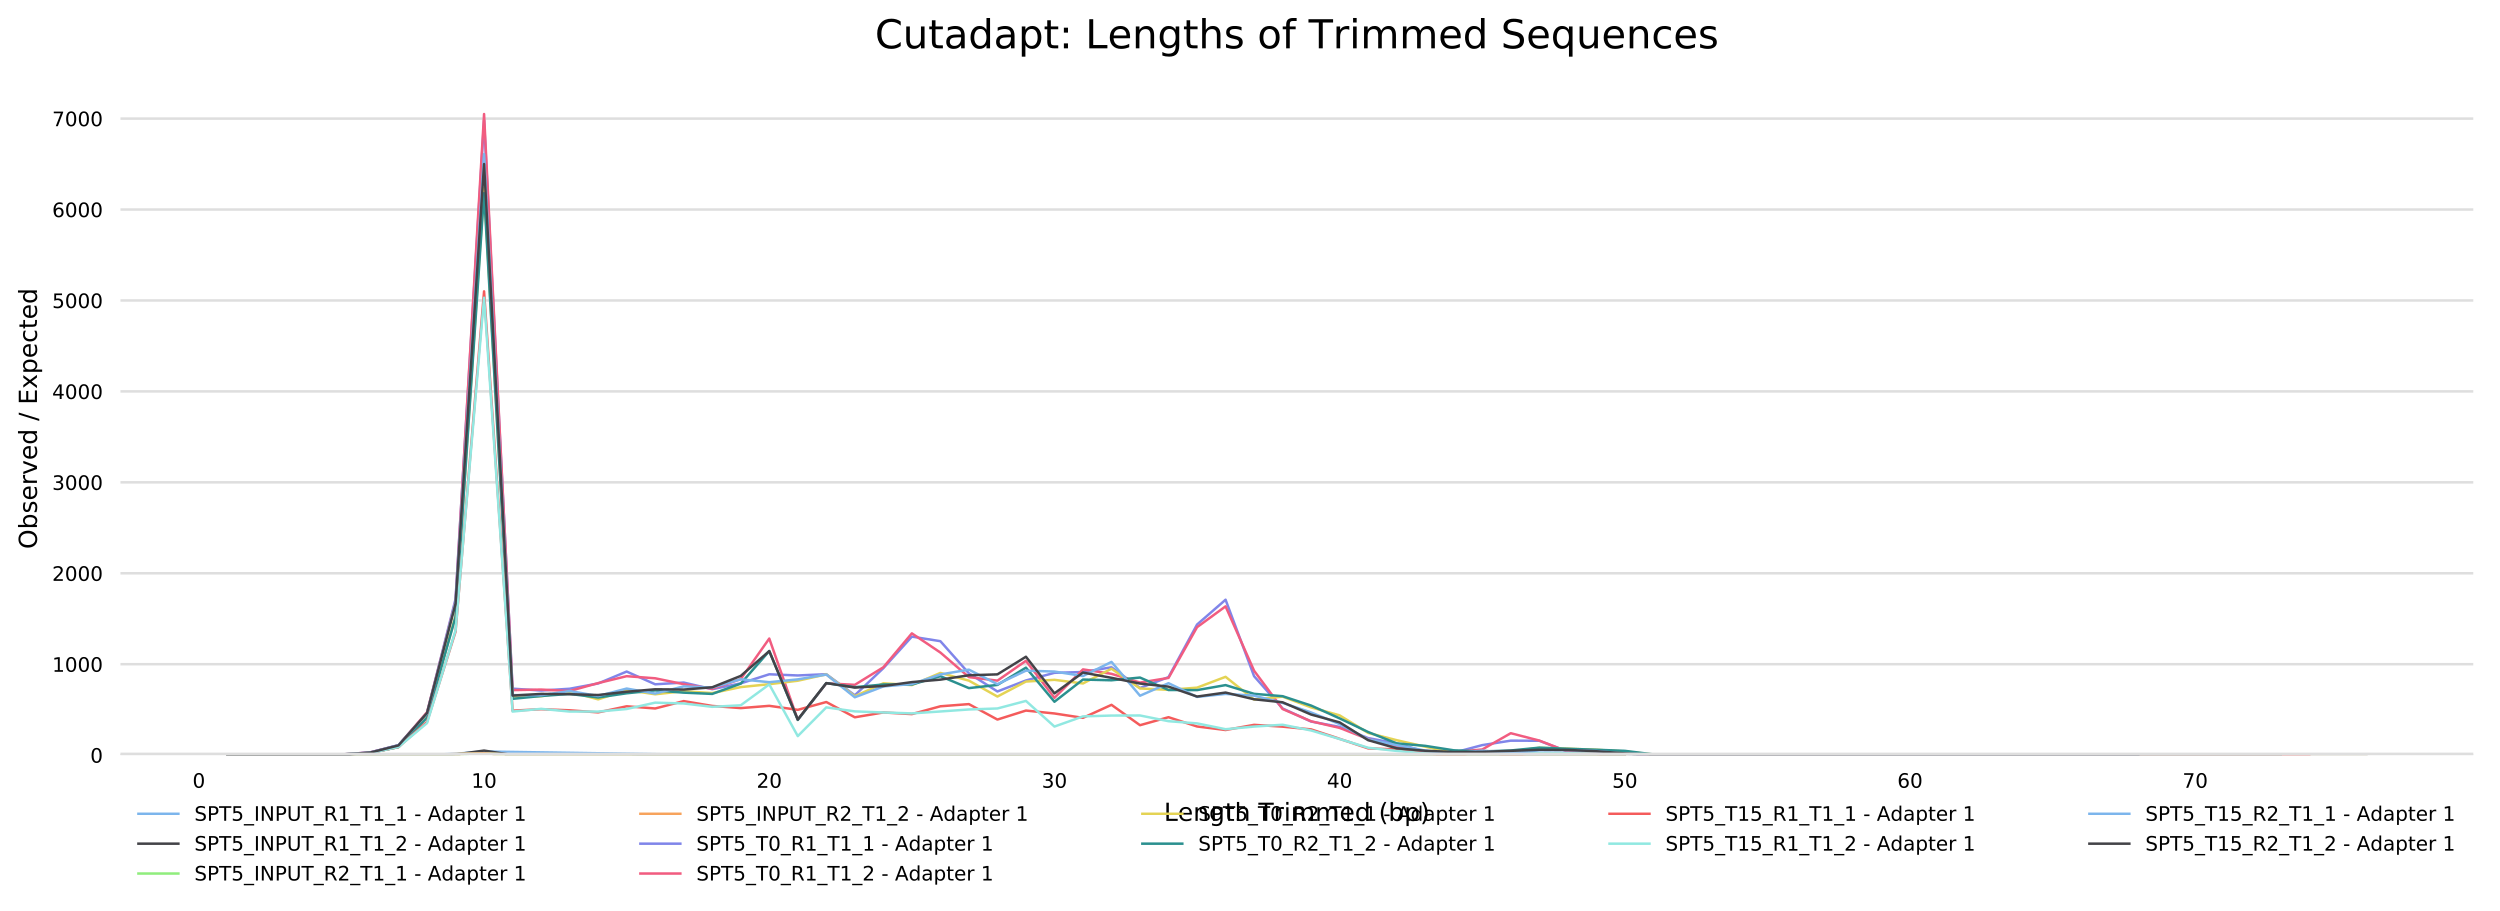 <?xml version="1.0" encoding="utf-8" standalone="no"?>
<!DOCTYPE svg PUBLIC "-//W3C//DTD SVG 1.1//EN"
  "http://www.w3.org/Graphics/SVG/1.1/DTD/svg11.dtd">
<!-- Created with matplotlib (http://matplotlib.org/) -->
<svg height="364.923pt" version="1.1" viewBox="0 0 1001.218 364.923" width="1001.218pt" xmlns="http://www.w3.org/2000/svg" xmlns:xlink="http://www.w3.org/1999/xlink">
 <defs>
  <style type="text/css">
*{stroke-linecap:butt;stroke-linejoin:round;}
  </style>
 </defs>
 <g id="figure_1">
  <g id="patch_1">
   <path d="M 0 364.923 
L 1001.218 364.923 
L 1001.218 0 
L 0 0 
z
" style="fill:#ffffff;"/>
  </g>
  <g id="axes_1">
   <g id="patch_2">
    <path d="M 48.238 302.416 
L 990.518 302.416 
L 990.518 32.836 
L 48.238 32.836 
z
" style="fill:#ffffff;"/>
   </g>
   <g id="matplotlib.axis_1">
    <g id="xtick_1">
     <g id="text_1">
      <!-- 0 -->
      <defs>
       <path d="M 31.781 66.406 
Q 24.172 66.406 20.328 58.906 
Q 16.5 51.422 16.5 36.375 
Q 16.5 21.391 20.328 13.891 
Q 24.172 6.391 31.781 6.391 
Q 39.453 6.391 43.281 13.891 
Q 47.125 21.391 47.125 36.375 
Q 47.125 51.422 43.281 58.906 
Q 39.453 66.406 31.781 66.406 
z
M 31.781 74.219 
Q 44.047 74.219 50.516 64.516 
Q 56.984 54.828 56.984 36.375 
Q 56.984 17.969 50.516 8.266 
Q 44.047 -1.422 31.781 -1.422 
Q 19.531 -1.422 13.062 8.266 
Q 6.594 17.969 6.594 36.375 
Q 6.594 54.828 13.062 64.516 
Q 19.531 74.219 31.781 74.219 
z
" id="DejaVuSans-30"/>
      </defs>
      <g transform="translate(77.102 315.494)scale(0.08 -0.08)">
       <use xlink:href="#DejaVuSans-30"/>
      </g>
     </g>
    </g>
    <g id="xtick_2">
     <g id="text_2">
      <!-- 10 -->
      <defs>
       <path d="M 12.406 8.297 
L 28.516 8.297 
L 28.516 63.922 
L 10.984 60.406 
L 10.984 69.391 
L 28.422 72.906 
L 38.281 72.906 
L 38.281 8.297 
L 54.391 8.297 
L 54.391 0 
L 12.406 0 
z
" id="DejaVuSans-31"/>
      </defs>
      <g transform="translate(188.773 315.494)scale(0.08 -0.08)">
       <use xlink:href="#DejaVuSans-31"/>
       <use x="63.623" xlink:href="#DejaVuSans-30"/>
      </g>
     </g>
    </g>
    <g id="xtick_3">
     <g id="text_3">
      <!-- 20 -->
      <defs>
       <path d="M 19.188 8.297 
L 53.609 8.297 
L 53.609 0 
L 7.328 0 
L 7.328 8.297 
Q 12.938 14.109 22.625 23.891 
Q 32.328 33.688 34.812 36.531 
Q 39.547 41.844 41.422 45.531 
Q 43.312 49.219 43.312 52.781 
Q 43.312 58.594 39.234 62.25 
Q 35.156 65.922 28.609 65.922 
Q 23.969 65.922 18.812 64.312 
Q 13.672 62.703 7.812 59.422 
L 7.812 69.391 
Q 13.766 71.781 18.938 73 
Q 24.125 74.219 28.422 74.219 
Q 39.75 74.219 46.484 68.547 
Q 53.219 62.891 53.219 53.422 
Q 53.219 48.922 51.531 44.891 
Q 49.859 40.875 45.406 35.406 
Q 44.188 33.984 37.641 27.219 
Q 31.109 20.453 19.188 8.297 
z
" id="DejaVuSans-32"/>
      </defs>
      <g transform="translate(302.989 315.494)scale(0.08 -0.08)">
       <use xlink:href="#DejaVuSans-32"/>
       <use x="63.623" xlink:href="#DejaVuSans-30"/>
      </g>
     </g>
    </g>
    <g id="xtick_4">
     <g id="text_4">
      <!-- 30 -->
      <defs>
       <path d="M 40.578 39.312 
Q 47.656 37.797 51.625 33 
Q 55.609 28.219 55.609 21.188 
Q 55.609 10.406 48.188 4.484 
Q 40.766 -1.422 27.094 -1.422 
Q 22.516 -1.422 17.656 -0.516 
Q 12.797 0.391 7.625 2.203 
L 7.625 11.719 
Q 11.719 9.328 16.594 8.109 
Q 21.484 6.891 26.812 6.891 
Q 36.078 6.891 40.938 10.547 
Q 45.797 14.203 45.797 21.188 
Q 45.797 27.641 41.281 31.266 
Q 36.766 34.906 28.719 34.906 
L 20.219 34.906 
L 20.219 43.016 
L 29.109 43.016 
Q 36.375 43.016 40.234 45.922 
Q 44.094 48.828 44.094 54.297 
Q 44.094 59.906 40.109 62.906 
Q 36.141 65.922 28.719 65.922 
Q 24.656 65.922 20.016 65.031 
Q 15.375 64.156 9.812 62.312 
L 9.812 71.094 
Q 15.438 72.656 20.344 73.438 
Q 25.25 74.219 29.594 74.219 
Q 40.828 74.219 47.359 69.109 
Q 53.906 64.016 53.906 55.328 
Q 53.906 49.266 50.438 45.094 
Q 46.969 40.922 40.578 39.312 
z
" id="DejaVuSans-33"/>
      </defs>
      <g transform="translate(417.205 315.494)scale(0.08 -0.08)">
       <use xlink:href="#DejaVuSans-33"/>
       <use x="63.623" xlink:href="#DejaVuSans-30"/>
      </g>
     </g>
    </g>
    <g id="xtick_5">
     <g id="text_5">
      <!-- 40 -->
      <defs>
       <path d="M 37.797 64.312 
L 12.891 25.391 
L 37.797 25.391 
z
M 35.203 72.906 
L 47.609 72.906 
L 47.609 25.391 
L 58.016 25.391 
L 58.016 17.188 
L 47.609 17.188 
L 47.609 0 
L 37.797 0 
L 37.797 17.188 
L 4.891 17.188 
L 4.891 26.703 
z
" id="DejaVuSans-34"/>
      </defs>
      <g transform="translate(531.42 315.494)scale(0.08 -0.08)">
       <use xlink:href="#DejaVuSans-34"/>
       <use x="63.623" xlink:href="#DejaVuSans-30"/>
      </g>
     </g>
    </g>
    <g id="xtick_6">
     <g id="text_6">
      <!-- 50 -->
      <defs>
       <path d="M 10.797 72.906 
L 49.516 72.906 
L 49.516 64.594 
L 19.828 64.594 
L 19.828 46.734 
Q 21.969 47.469 24.109 47.828 
Q 26.266 48.188 28.422 48.188 
Q 40.625 48.188 47.75 41.5 
Q 54.891 34.812 54.891 23.391 
Q 54.891 11.625 47.562 5.094 
Q 40.234 -1.422 26.906 -1.422 
Q 22.312 -1.422 17.547 -0.641 
Q 12.797 0.141 7.719 1.703 
L 7.719 11.625 
Q 12.109 9.234 16.797 8.062 
Q 21.484 6.891 26.703 6.891 
Q 35.156 6.891 40.078 11.328 
Q 45.016 15.766 45.016 23.391 
Q 45.016 31 40.078 35.438 
Q 35.156 39.891 26.703 39.891 
Q 22.75 39.891 18.812 39.016 
Q 14.891 38.141 10.797 36.281 
z
" id="DejaVuSans-35"/>
      </defs>
      <g transform="translate(645.636 315.494)scale(0.08 -0.08)">
       <use xlink:href="#DejaVuSans-35"/>
       <use x="63.623" xlink:href="#DejaVuSans-30"/>
      </g>
     </g>
    </g>
    <g id="xtick_7">
     <g id="text_7">
      <!-- 60 -->
      <defs>
       <path d="M 33.016 40.375 
Q 26.375 40.375 22.484 35.828 
Q 18.609 31.297 18.609 23.391 
Q 18.609 15.531 22.484 10.953 
Q 26.375 6.391 33.016 6.391 
Q 39.656 6.391 43.531 10.953 
Q 47.406 15.531 47.406 23.391 
Q 47.406 31.297 43.531 35.828 
Q 39.656 40.375 33.016 40.375 
z
M 52.594 71.297 
L 52.594 62.312 
Q 48.875 64.062 45.094 64.984 
Q 41.312 65.922 37.594 65.922 
Q 27.828 65.922 22.672 59.328 
Q 17.531 52.734 16.797 39.406 
Q 19.672 43.656 24.016 45.922 
Q 28.375 48.188 33.594 48.188 
Q 44.578 48.188 50.953 41.516 
Q 57.328 34.859 57.328 23.391 
Q 57.328 12.156 50.688 5.359 
Q 44.047 -1.422 33.016 -1.422 
Q 20.359 -1.422 13.672 8.266 
Q 6.984 17.969 6.984 36.375 
Q 6.984 53.656 15.188 63.938 
Q 23.391 74.219 37.203 74.219 
Q 40.922 74.219 44.703 73.484 
Q 48.484 72.75 52.594 71.297 
z
" id="DejaVuSans-36"/>
      </defs>
      <g transform="translate(759.852 315.494)scale(0.08 -0.08)">
       <use xlink:href="#DejaVuSans-36"/>
       <use x="63.623" xlink:href="#DejaVuSans-30"/>
      </g>
     </g>
    </g>
    <g id="xtick_8">
     <g id="text_8">
      <!-- 70 -->
      <defs>
       <path d="M 8.203 72.906 
L 55.078 72.906 
L 55.078 68.703 
L 28.609 0 
L 18.312 0 
L 43.219 64.594 
L 8.203 64.594 
z
" id="DejaVuSans-37"/>
      </defs>
      <g transform="translate(874.068 315.494)scale(0.08 -0.08)">
       <use xlink:href="#DejaVuSans-37"/>
       <use x="63.623" xlink:href="#DejaVuSans-30"/>
      </g>
     </g>
    </g>
    <g id="text_9">
     <!-- Length Trimmed (bp) -->
     <defs>
      <path d="M 9.812 72.906 
L 19.672 72.906 
L 19.672 8.297 
L 55.172 8.297 
L 55.172 0 
L 9.812 0 
z
" id="DejaVuSans-4c"/>
      <path d="M 56.203 29.594 
L 56.203 25.203 
L 14.891 25.203 
Q 15.484 15.922 20.484 11.062 
Q 25.484 6.203 34.422 6.203 
Q 39.594 6.203 44.453 7.469 
Q 49.312 8.734 54.109 11.281 
L 54.109 2.781 
Q 49.266 0.734 44.188 -0.344 
Q 39.109 -1.422 33.891 -1.422 
Q 20.797 -1.422 13.156 6.188 
Q 5.516 13.812 5.516 26.812 
Q 5.516 40.234 12.766 48.109 
Q 20.016 56 32.328 56 
Q 43.359 56 49.781 48.891 
Q 56.203 41.797 56.203 29.594 
z
M 47.219 32.234 
Q 47.125 39.594 43.094 43.984 
Q 39.062 48.391 32.422 48.391 
Q 24.906 48.391 20.391 44.141 
Q 15.875 39.891 15.188 32.172 
z
" id="DejaVuSans-65"/>
      <path d="M 54.891 33.016 
L 54.891 0 
L 45.906 0 
L 45.906 32.719 
Q 45.906 40.484 42.875 44.328 
Q 39.844 48.188 33.797 48.188 
Q 26.516 48.188 22.312 43.547 
Q 18.109 38.922 18.109 30.906 
L 18.109 0 
L 9.078 0 
L 9.078 54.688 
L 18.109 54.688 
L 18.109 46.188 
Q 21.344 51.125 25.703 53.562 
Q 30.078 56 35.797 56 
Q 45.219 56 50.047 50.172 
Q 54.891 44.344 54.891 33.016 
z
" id="DejaVuSans-6e"/>
      <path d="M 45.406 27.984 
Q 45.406 37.75 41.375 43.109 
Q 37.359 48.484 30.078 48.484 
Q 22.859 48.484 18.828 43.109 
Q 14.797 37.75 14.797 27.984 
Q 14.797 18.266 18.828 12.891 
Q 22.859 7.516 30.078 7.516 
Q 37.359 7.516 41.375 12.891 
Q 45.406 18.266 45.406 27.984 
z
M 54.391 6.781 
Q 54.391 -7.172 48.188 -13.984 
Q 42 -20.797 29.203 -20.797 
Q 24.469 -20.797 20.266 -20.094 
Q 16.062 -19.391 12.109 -17.922 
L 12.109 -9.188 
Q 16.062 -11.328 19.922 -12.344 
Q 23.781 -13.375 27.781 -13.375 
Q 36.625 -13.375 41.016 -8.766 
Q 45.406 -4.156 45.406 5.172 
L 45.406 9.625 
Q 42.625 4.781 38.281 2.391 
Q 33.938 0 27.875 0 
Q 17.828 0 11.672 7.656 
Q 5.516 15.328 5.516 27.984 
Q 5.516 40.672 11.672 48.328 
Q 17.828 56 27.875 56 
Q 33.938 56 38.281 53.609 
Q 42.625 51.219 45.406 46.391 
L 45.406 54.688 
L 54.391 54.688 
z
" id="DejaVuSans-67"/>
      <path d="M 18.312 70.219 
L 18.312 54.688 
L 36.812 54.688 
L 36.812 47.703 
L 18.312 47.703 
L 18.312 18.016 
Q 18.312 11.328 20.141 9.422 
Q 21.969 7.516 27.594 7.516 
L 36.812 7.516 
L 36.812 0 
L 27.594 0 
Q 17.188 0 13.234 3.875 
Q 9.281 7.766 9.281 18.016 
L 9.281 47.703 
L 2.688 47.703 
L 2.688 54.688 
L 9.281 54.688 
L 9.281 70.219 
z
" id="DejaVuSans-74"/>
      <path d="M 54.891 33.016 
L 54.891 0 
L 45.906 0 
L 45.906 32.719 
Q 45.906 40.484 42.875 44.328 
Q 39.844 48.188 33.797 48.188 
Q 26.516 48.188 22.312 43.547 
Q 18.109 38.922 18.109 30.906 
L 18.109 0 
L 9.078 0 
L 9.078 75.984 
L 18.109 75.984 
L 18.109 46.188 
Q 21.344 51.125 25.703 53.562 
Q 30.078 56 35.797 56 
Q 45.219 56 50.047 50.172 
Q 54.891 44.344 54.891 33.016 
z
" id="DejaVuSans-68"/>
      <path id="DejaVuSans-20"/>
      <path d="M -0.297 72.906 
L 61.375 72.906 
L 61.375 64.594 
L 35.5 64.594 
L 35.5 0 
L 25.594 0 
L 25.594 64.594 
L -0.297 64.594 
z
" id="DejaVuSans-54"/>
      <path d="M 41.109 46.297 
Q 39.594 47.172 37.812 47.578 
Q 36.031 48 33.891 48 
Q 26.266 48 22.188 43.047 
Q 18.109 38.094 18.109 28.812 
L 18.109 0 
L 9.078 0 
L 9.078 54.688 
L 18.109 54.688 
L 18.109 46.188 
Q 20.953 51.172 25.484 53.578 
Q 30.031 56 36.531 56 
Q 37.453 56 38.578 55.875 
Q 39.703 55.766 41.062 55.516 
z
" id="DejaVuSans-72"/>
      <path d="M 9.422 54.688 
L 18.406 54.688 
L 18.406 0 
L 9.422 0 
z
M 9.422 75.984 
L 18.406 75.984 
L 18.406 64.594 
L 9.422 64.594 
z
" id="DejaVuSans-69"/>
      <path d="M 52 44.188 
Q 55.375 50.25 60.062 53.125 
Q 64.75 56 71.094 56 
Q 79.641 56 84.281 50.016 
Q 88.922 44.047 88.922 33.016 
L 88.922 0 
L 79.891 0 
L 79.891 32.719 
Q 79.891 40.578 77.094 44.375 
Q 74.312 48.188 68.609 48.188 
Q 61.625 48.188 57.562 43.547 
Q 53.516 38.922 53.516 30.906 
L 53.516 0 
L 44.484 0 
L 44.484 32.719 
Q 44.484 40.625 41.703 44.406 
Q 38.922 48.188 33.109 48.188 
Q 26.219 48.188 22.156 43.531 
Q 18.109 38.875 18.109 30.906 
L 18.109 0 
L 9.078 0 
L 9.078 54.688 
L 18.109 54.688 
L 18.109 46.188 
Q 21.188 51.219 25.484 53.609 
Q 29.781 56 35.688 56 
Q 41.656 56 45.828 52.969 
Q 50 49.953 52 44.188 
z
" id="DejaVuSans-6d"/>
      <path d="M 45.406 46.391 
L 45.406 75.984 
L 54.391 75.984 
L 54.391 0 
L 45.406 0 
L 45.406 8.203 
Q 42.578 3.328 38.25 0.953 
Q 33.938 -1.422 27.875 -1.422 
Q 17.969 -1.422 11.734 6.484 
Q 5.516 14.406 5.516 27.297 
Q 5.516 40.188 11.734 48.094 
Q 17.969 56 27.875 56 
Q 33.938 56 38.25 53.625 
Q 42.578 51.266 45.406 46.391 
z
M 14.797 27.297 
Q 14.797 17.391 18.875 11.75 
Q 22.953 6.109 30.078 6.109 
Q 37.203 6.109 41.297 11.75 
Q 45.406 17.391 45.406 27.297 
Q 45.406 37.203 41.297 42.844 
Q 37.203 48.484 30.078 48.484 
Q 22.953 48.484 18.875 42.844 
Q 14.797 37.203 14.797 27.297 
z
" id="DejaVuSans-64"/>
      <path d="M 31 75.875 
Q 24.469 64.656 21.281 53.656 
Q 18.109 42.672 18.109 31.391 
Q 18.109 20.125 21.312 9.062 
Q 24.516 -2 31 -13.188 
L 23.188 -13.188 
Q 15.875 -1.703 12.234 9.375 
Q 8.594 20.453 8.594 31.391 
Q 8.594 42.281 12.203 53.312 
Q 15.828 64.359 23.188 75.875 
z
" id="DejaVuSans-28"/>
      <path d="M 48.688 27.297 
Q 48.688 37.203 44.609 42.844 
Q 40.531 48.484 33.406 48.484 
Q 26.266 48.484 22.188 42.844 
Q 18.109 37.203 18.109 27.297 
Q 18.109 17.391 22.188 11.75 
Q 26.266 6.109 33.406 6.109 
Q 40.531 6.109 44.609 11.75 
Q 48.688 17.391 48.688 27.297 
z
M 18.109 46.391 
Q 20.953 51.266 25.266 53.625 
Q 29.594 56 35.594 56 
Q 45.562 56 51.781 48.094 
Q 58.016 40.188 58.016 27.297 
Q 58.016 14.406 51.781 6.484 
Q 45.562 -1.422 35.594 -1.422 
Q 29.594 -1.422 25.266 0.953 
Q 20.953 3.328 18.109 8.203 
L 18.109 0 
L 9.078 0 
L 9.078 75.984 
L 18.109 75.984 
z
" id="DejaVuSans-62"/>
      <path d="M 18.109 8.203 
L 18.109 -20.797 
L 9.078 -20.797 
L 9.078 54.688 
L 18.109 54.688 
L 18.109 46.391 
Q 20.953 51.266 25.266 53.625 
Q 29.594 56 35.594 56 
Q 45.562 56 51.781 48.094 
Q 58.016 40.188 58.016 27.297 
Q 58.016 14.406 51.781 6.484 
Q 45.562 -1.422 35.594 -1.422 
Q 29.594 -1.422 25.266 0.953 
Q 20.953 3.328 18.109 8.203 
z
M 48.688 27.297 
Q 48.688 37.203 44.609 42.844 
Q 40.531 48.484 33.406 48.484 
Q 26.266 48.484 22.188 42.844 
Q 18.109 37.203 18.109 27.297 
Q 18.109 17.391 22.188 11.75 
Q 26.266 6.109 33.406 6.109 
Q 40.531 6.109 44.609 11.75 
Q 48.688 17.391 48.688 27.297 
z
" id="DejaVuSans-70"/>
      <path d="M 8.016 75.875 
L 15.828 75.875 
Q 23.141 64.359 26.781 53.312 
Q 30.422 42.281 30.422 31.391 
Q 30.422 20.453 26.781 9.375 
Q 23.141 -1.703 15.828 -13.188 
L 8.016 -13.188 
Q 14.5 -2 17.703 9.062 
Q 20.906 20.125 20.906 31.391 
Q 20.906 42.672 17.703 53.656 
Q 14.5 64.656 8.016 75.875 
z
" id="DejaVuSans-29"/>
     </defs>
     <g transform="translate(466.137 328.757)scale(0.1 -0.1)">
      <use xlink:href="#DejaVuSans-4c"/>
      <use x="55.697" xlink:href="#DejaVuSans-65"/>
      <use x="117.221" xlink:href="#DejaVuSans-6e"/>
      <use x="180.6" xlink:href="#DejaVuSans-67"/>
      <use x="244.076" xlink:href="#DejaVuSans-74"/>
      <use x="283.285" xlink:href="#DejaVuSans-68"/>
      <use x="346.664" xlink:href="#DejaVuSans-20"/>
      <use x="378.451" xlink:href="#DejaVuSans-54"/>
      <use x="439.316" xlink:href="#DejaVuSans-72"/>
      <use x="480.43" xlink:href="#DejaVuSans-69"/>
      <use x="508.213" xlink:href="#DejaVuSans-6d"/>
      <use x="605.625" xlink:href="#DejaVuSans-6d"/>
      <use x="703.037" xlink:href="#DejaVuSans-65"/>
      <use x="764.561" xlink:href="#DejaVuSans-64"/>
      <use x="828.037" xlink:href="#DejaVuSans-20"/>
      <use x="859.824" xlink:href="#DejaVuSans-28"/>
      <use x="898.838" xlink:href="#DejaVuSans-62"/>
      <use x="962.314" xlink:href="#DejaVuSans-70"/>
      <use x="1025.791" xlink:href="#DejaVuSans-29"/>
     </g>
    </g>
   </g>
   <g id="matplotlib.axis_2">
    <g id="ytick_1">
     <g id="line2d_1">
      <path clip-path="url(#p329362766a)" d="M 48.238 302.416 
L 990.518 302.416 
" style="fill:none;stroke:#dedede;stroke-linecap:square;"/>
     </g>
     <g id="text_10">
      <!-- 0 -->
      <g transform="translate(36.148 305.455)scale(0.08 -0.08)">
       <use xlink:href="#DejaVuSans-30"/>
      </g>
     </g>
    </g>
    <g id="ytick_2">
     <g id="line2d_2">
      <path clip-path="url(#p329362766a)" d="M 48.238 265.998 
L 990.518 265.998 
" style="fill:none;stroke:#dedede;stroke-linecap:square;"/>
     </g>
     <g id="text_11">
      <!-- 1000 -->
      <g transform="translate(20.878 269.038)scale(0.08 -0.08)">
       <use xlink:href="#DejaVuSans-31"/>
       <use x="63.623" xlink:href="#DejaVuSans-30"/>
       <use x="127.246" xlink:href="#DejaVuSans-30"/>
       <use x="190.869" xlink:href="#DejaVuSans-30"/>
      </g>
     </g>
    </g>
    <g id="ytick_3">
     <g id="line2d_3">
      <path clip-path="url(#p329362766a)" d="M 48.238 229.581 
L 990.518 229.581 
" style="fill:none;stroke:#dedede;stroke-linecap:square;"/>
     </g>
     <g id="text_12">
      <!-- 2000 -->
      <g transform="translate(20.878 232.62)scale(0.08 -0.08)">
       <use xlink:href="#DejaVuSans-32"/>
       <use x="63.623" xlink:href="#DejaVuSans-30"/>
       <use x="127.246" xlink:href="#DejaVuSans-30"/>
       <use x="190.869" xlink:href="#DejaVuSans-30"/>
      </g>
     </g>
    </g>
    <g id="ytick_4">
     <g id="line2d_4">
      <path clip-path="url(#p329362766a)" d="M 48.238 193.163 
L 990.518 193.163 
" style="fill:none;stroke:#dedede;stroke-linecap:square;"/>
     </g>
     <g id="text_13">
      <!-- 3000 -->
      <g transform="translate(20.878 196.203)scale(0.08 -0.08)">
       <use xlink:href="#DejaVuSans-33"/>
       <use x="63.623" xlink:href="#DejaVuSans-30"/>
       <use x="127.246" xlink:href="#DejaVuSans-30"/>
       <use x="190.869" xlink:href="#DejaVuSans-30"/>
      </g>
     </g>
    </g>
    <g id="ytick_5">
     <g id="line2d_5">
      <path clip-path="url(#p329362766a)" d="M 48.238 156.746 
L 990.518 156.746 
" style="fill:none;stroke:#dedede;stroke-linecap:square;"/>
     </g>
     <g id="text_14">
      <!-- 4000 -->
      <g transform="translate(20.878 159.785)scale(0.08 -0.08)">
       <use xlink:href="#DejaVuSans-34"/>
       <use x="63.623" xlink:href="#DejaVuSans-30"/>
       <use x="127.246" xlink:href="#DejaVuSans-30"/>
       <use x="190.869" xlink:href="#DejaVuSans-30"/>
      </g>
     </g>
    </g>
    <g id="ytick_6">
     <g id="line2d_6">
      <path clip-path="url(#p329362766a)" d="M 48.238 120.329 
L 990.518 120.329 
" style="fill:none;stroke:#dedede;stroke-linecap:square;"/>
     </g>
     <g id="text_15">
      <!-- 5000 -->
      <g transform="translate(20.878 123.368)scale(0.08 -0.08)">
       <use xlink:href="#DejaVuSans-35"/>
       <use x="63.623" xlink:href="#DejaVuSans-30"/>
       <use x="127.246" xlink:href="#DejaVuSans-30"/>
       <use x="190.869" xlink:href="#DejaVuSans-30"/>
      </g>
     </g>
    </g>
    <g id="ytick_7">
     <g id="line2d_7">
      <path clip-path="url(#p329362766a)" d="M 48.238 83.911 
L 990.518 83.911 
" style="fill:none;stroke:#dedede;stroke-linecap:square;"/>
     </g>
     <g id="text_16">
      <!-- 6000 -->
      <g transform="translate(20.878 86.951)scale(0.08 -0.08)">
       <use xlink:href="#DejaVuSans-36"/>
       <use x="63.623" xlink:href="#DejaVuSans-30"/>
       <use x="127.246" xlink:href="#DejaVuSans-30"/>
       <use x="190.869" xlink:href="#DejaVuSans-30"/>
      </g>
     </g>
    </g>
    <g id="ytick_8">
     <g id="line2d_8">
      <path clip-path="url(#p329362766a)" d="M 48.238 47.494 
L 990.518 47.494 
" style="fill:none;stroke:#dedede;stroke-linecap:square;"/>
     </g>
     <g id="text_17">
      <!-- 7000 -->
      <g transform="translate(20.878 50.533)scale(0.08 -0.08)">
       <use xlink:href="#DejaVuSans-37"/>
       <use x="63.623" xlink:href="#DejaVuSans-30"/>
       <use x="127.246" xlink:href="#DejaVuSans-30"/>
       <use x="190.869" xlink:href="#DejaVuSans-30"/>
      </g>
     </g>
    </g>
    <g id="text_18">
     <!-- Observed / Expected -->
     <defs>
      <path d="M 39.406 66.219 
Q 28.656 66.219 22.328 58.203 
Q 16.016 50.203 16.016 36.375 
Q 16.016 22.609 22.328 14.594 
Q 28.656 6.594 39.406 6.594 
Q 50.141 6.594 56.422 14.594 
Q 62.703 22.609 62.703 36.375 
Q 62.703 50.203 56.422 58.203 
Q 50.141 66.219 39.406 66.219 
z
M 39.406 74.219 
Q 54.734 74.219 63.906 63.938 
Q 73.094 53.656 73.094 36.375 
Q 73.094 19.141 63.906 8.859 
Q 54.734 -1.422 39.406 -1.422 
Q 24.031 -1.422 14.812 8.828 
Q 5.609 19.094 5.609 36.375 
Q 5.609 53.656 14.812 63.938 
Q 24.031 74.219 39.406 74.219 
z
" id="DejaVuSans-4f"/>
      <path d="M 44.281 53.078 
L 44.281 44.578 
Q 40.484 46.531 36.375 47.5 
Q 32.281 48.484 27.875 48.484 
Q 21.188 48.484 17.844 46.438 
Q 14.5 44.391 14.5 40.281 
Q 14.5 37.156 16.891 35.375 
Q 19.281 33.594 26.516 31.984 
L 29.594 31.297 
Q 39.156 29.25 43.188 25.516 
Q 47.219 21.781 47.219 15.094 
Q 47.219 7.469 41.188 3.016 
Q 35.156 -1.422 24.609 -1.422 
Q 20.219 -1.422 15.453 -0.562 
Q 10.688 0.297 5.422 2 
L 5.422 11.281 
Q 10.406 8.688 15.234 7.391 
Q 20.062 6.109 24.812 6.109 
Q 31.156 6.109 34.562 8.281 
Q 37.984 10.453 37.984 14.406 
Q 37.984 18.062 35.516 20.016 
Q 33.062 21.969 24.703 23.781 
L 21.578 24.516 
Q 13.234 26.266 9.516 29.906 
Q 5.812 33.547 5.812 39.891 
Q 5.812 47.609 11.281 51.797 
Q 16.75 56 26.812 56 
Q 31.781 56 36.172 55.266 
Q 40.578 54.547 44.281 53.078 
z
" id="DejaVuSans-73"/>
      <path d="M 2.984 54.688 
L 12.5 54.688 
L 29.594 8.797 
L 46.688 54.688 
L 56.203 54.688 
L 35.688 0 
L 23.484 0 
z
" id="DejaVuSans-76"/>
      <path d="M 25.391 72.906 
L 33.688 72.906 
L 8.297 -9.281 
L 0 -9.281 
z
" id="DejaVuSans-2f"/>
      <path d="M 9.812 72.906 
L 55.906 72.906 
L 55.906 64.594 
L 19.672 64.594 
L 19.672 43.016 
L 54.391 43.016 
L 54.391 34.719 
L 19.672 34.719 
L 19.672 8.297 
L 56.781 8.297 
L 56.781 0 
L 9.812 0 
z
" id="DejaVuSans-45"/>
      <path d="M 54.891 54.688 
L 35.109 28.078 
L 55.906 0 
L 45.312 0 
L 29.391 21.484 
L 13.484 0 
L 2.875 0 
L 24.125 28.609 
L 4.688 54.688 
L 15.281 54.688 
L 29.781 35.203 
L 44.281 54.688 
z
" id="DejaVuSans-78"/>
      <path d="M 48.781 52.594 
L 48.781 44.188 
Q 44.969 46.297 41.141 47.344 
Q 37.312 48.391 33.406 48.391 
Q 24.656 48.391 19.812 42.844 
Q 14.984 37.312 14.984 27.297 
Q 14.984 17.281 19.812 11.734 
Q 24.656 6.203 33.406 6.203 
Q 37.312 6.203 41.141 7.25 
Q 44.969 8.297 48.781 10.406 
L 48.781 2.094 
Q 45.016 0.344 40.984 -0.531 
Q 36.969 -1.422 32.422 -1.422 
Q 20.062 -1.422 12.781 6.344 
Q 5.516 14.109 5.516 27.297 
Q 5.516 40.672 12.859 48.328 
Q 20.219 56 33.016 56 
Q 37.156 56 41.109 55.141 
Q 45.062 54.297 48.781 52.594 
z
" id="DejaVuSans-63"/>
     </defs>
     <g transform="translate(14.798 219.875)rotate(-90)scale(0.1 -0.1)">
      <use xlink:href="#DejaVuSans-4f"/>
      <use x="78.711" xlink:href="#DejaVuSans-62"/>
      <use x="142.188" xlink:href="#DejaVuSans-73"/>
      <use x="194.287" xlink:href="#DejaVuSans-65"/>
      <use x="255.811" xlink:href="#DejaVuSans-72"/>
      <use x="296.924" xlink:href="#DejaVuSans-76"/>
      <use x="356.104" xlink:href="#DejaVuSans-65"/>
      <use x="417.627" xlink:href="#DejaVuSans-64"/>
      <use x="481.104" xlink:href="#DejaVuSans-20"/>
      <use x="512.891" xlink:href="#DejaVuSans-2f"/>
      <use x="546.582" xlink:href="#DejaVuSans-20"/>
      <use x="578.369" xlink:href="#DejaVuSans-45"/>
      <use x="641.553" xlink:href="#DejaVuSans-78"/>
      <use x="700.732" xlink:href="#DejaVuSans-70"/>
      <use x="764.209" xlink:href="#DejaVuSans-65"/>
      <use x="825.732" xlink:href="#DejaVuSans-63"/>
      <use x="880.713" xlink:href="#DejaVuSans-74"/>
      <use x="919.922" xlink:href="#DejaVuSans-65"/>
      <use x="981.445" xlink:href="#DejaVuSans-64"/>
     </g>
    </g>
   </g>
   <g id="line2d_9">
    <path clip-path="url(#p329362766a)" d="M 91.069 302.375 
L 102.491 302.381 
L 113.912 302.371 
L 125.334 302.367 
L 136.755 302.382 
L 148.177 302.39 
L 159.598 302.392 
L 171.02 302.367 
L 182.442 301.869 
L 193.863 300.959 
L 285.236 302.379 
L 319.501 302.379 
L 365.187 302.379 
L 513.667 302.379 
L 650.726 302.306 
" style="fill:none;stroke:#7cb5ec;stroke-linecap:square;"/>
   </g>
   <g id="line2d_10">
    <path clip-path="url(#p329362766a)" d="M 91.069 302.375 
L 102.491 302.38 
L 113.912 302.372 
L 125.334 302.364 
L 136.755 302.384 
L 148.177 302.386 
L 159.598 302.404 
L 182.442 302.143 
L 193.863 300.595 
L 205.285 302.379 
L 216.706 302.379 
L 228.128 302.379 
L 273.814 302.379 
L 319.501 302.379 
L 365.187 302.379 
L 490.824 302.379 
L 650.726 302.379 
" style="fill:none;stroke:#434348;stroke-linecap:square;"/>
   </g>
   <g id="line2d_11">
    <path clip-path="url(#p329362766a)" d="M 91.069 302.375 
L 102.491 302.381 
L 113.912 302.369 
L 125.334 302.365 
L 136.755 302.375 
L 148.177 302.393 
L 159.598 302.398 
L 171.02 302.367 
L 182.442 302.051 
L 193.863 301.687 
L 205.285 302.343 
L 216.706 302.306 
L 239.55 302.379 
L 513.667 302.379 
L 605.04 302.379 
L 616.462 302.379 
L 650.726 302.379 
" style="fill:none;stroke:#90ed7d;stroke-linecap:square;"/>
   </g>
   <g id="line2d_12">
    <path clip-path="url(#p329362766a)" d="M 91.069 302.375 
L 102.491 302.381 
L 113.912 302.369 
L 125.334 302.367 
L 136.755 302.38 
L 148.177 302.398 
L 159.598 302.398 
L 171.02 302.391 
L 182.442 301.96 
L 193.863 301.687 
L 205.285 302.379 
L 216.706 302.379 
L 228.128 302.379 
L 239.55 302.379 
L 490.824 302.379 
L 605.04 302.379 
L 650.726 302.379 
" style="fill:none;stroke:#f7a35c;stroke-linecap:square;"/>
   </g>
   <g id="line2d_13">
    <path clip-path="url(#p329362766a)" d="M 91.069 302.394 
L 102.491 302.389 
L 113.912 302.381 
L 125.334 302.334 
L 136.755 302.152 
L 148.177 301.329 
L 159.598 298.428 
L 171.02 285.567 
L 182.442 239.869 
L 193.863 48.222 
L 205.285 275.795 
L 216.706 276.559 
L 228.128 275.831 
L 239.55 273.719 
L 250.971 268.948 
L 262.393 274.047 
L 273.814 273.355 
L 285.236 276.013 
L 296.657 273.682 
L 308.079 270.041 
L 319.501 270.514 
L 330.922 270.004 
L 342.344 278.453 
L 353.765 267.601 
L 365.187 254.964 
L 376.608 256.785 
L 388.03 269.676 
L 399.452 276.923 
L 410.873 272.517 
L 422.295 269.458 
L 433.716 269.13 
L 445.138 267.236 
L 456.559 275.54 
L 467.981 271.17 
L 479.403 250.12 
L 490.824 240.178 
L 502.246 270.805 
L 513.667 283.734 
L 525.089 288.978 
L 536.51 291.126 
L 547.932 295.606 
L 559.354 297.718 
L 570.775 301.032 
L 582.197 301.432 
L 593.618 298.41 
L 605.04 296.625 
L 616.462 296.662 
L 627.883 301.032 
L 639.305 301.105 
L 650.726 301.614 
L 662.148 302.306 
L 673.569 302.379 
L 684.991 302.343 
L 696.413 302.379 
L 707.834 302.343 
L 719.256 302.379 
L 742.099 302.379 
L 753.52 302.343 
L 810.628 302.343 
L 822.05 302.343 
L 844.893 302.379 
L 867.736 302.379 
L 913.422 302.379 
L 947.687 302.379 
" style="fill:none;stroke:#8085e9;stroke-linecap:square;"/>
   </g>
   <g id="line2d_14">
    <path clip-path="url(#p329362766a)" d="M 91.069 302.394 
L 102.491 302.389 
L 113.912 302.382 
L 125.334 302.337 
L 136.755 302.151 
L 148.177 301.343 
L 159.598 298.452 
L 171.02 285.227 
L 182.442 240.779 
L 193.863 45.673 
L 205.285 276.377 
L 216.706 276.159 
L 228.128 276.741 
L 239.55 273.573 
L 250.971 270.805 
L 262.393 271.643 
L 273.814 274.01 
L 285.236 275.867 
L 296.657 271.971 
L 308.079 255.729 
L 319.501 288.286 
L 330.922 273.646 
L 342.344 274.265 
L 353.765 267.236 
L 365.187 253.653 
L 376.608 261.337 
L 388.03 271.17 
L 399.452 272.59 
L 410.873 264.651 
L 422.295 279.473 
L 433.716 268.074 
L 445.138 269.859 
L 456.559 273.355 
L 467.981 271.497 
L 479.403 251.176 
L 490.824 242.837 
L 502.246 268.62 
L 513.667 283.952 
L 525.089 288.868 
L 536.51 291.527 
L 547.932 296.006 
L 559.354 299.138 
L 570.775 301.068 
L 582.197 301.214 
L 593.618 300.158 
L 605.04 293.639 
L 616.462 296.589 
L 627.883 300.995 
L 639.305 301.068 
L 650.726 301.651 
L 662.148 302.234 
L 696.413 302.379 
L 707.834 302.379 
L 719.256 302.343 
L 730.677 302.379 
L 742.099 302.379 
L 753.52 302.379 
L 810.628 302.379 
L 833.471 302.379 
L 856.315 302.27 
L 924.844 302.379 
" style="fill:none;stroke:#f15c80;stroke-linecap:square;"/>
   </g>
   <g id="line2d_15">
    <path clip-path="url(#p329362766a)" d="M 91.069 302.393 
L 102.491 302.387 
L 113.912 302.381 
L 125.334 302.338 
L 136.755 302.173 
L 148.177 301.529 
L 159.598 299.174 
L 171.02 287.12 
L 182.442 246.606 
L 193.863 75.171 
L 205.285 278.999 
L 216.706 278.854 
L 228.128 276.923 
L 239.55 280.092 
L 250.971 276.341 
L 262.393 278.052 
L 273.814 276.814 
L 285.236 277.579 
L 296.657 275.175 
L 308.079 274.01 
L 319.501 272.626 
L 330.922 270.077 
L 342.344 278.854 
L 353.765 273.646 
L 365.187 274.374 
L 376.608 269.494 
L 388.03 272.59 
L 399.452 278.963 
L 410.873 272.954 
L 422.295 272.262 
L 433.716 273.719 
L 445.138 267.819 
L 456.559 275.722 
L 467.981 276.268 
L 479.403 275.394 
L 490.824 271.06 
L 502.246 280.165 
L 513.667 278.999 
L 525.089 283.297 
L 536.51 286.501 
L 547.932 293.53 
L 559.354 296.443 
L 570.775 299.029 
L 582.197 301.578 
L 593.618 300.813 
L 605.04 300.923 
L 616.462 299.502 
L 627.883 299.83 
L 639.305 300.267 
L 650.726 300.959 
L 662.148 302.161 
L 673.569 302.234 
L 684.991 302.306 
L 696.413 302.379 
L 719.256 302.306 
L 730.677 302.306 
L 742.099 302.343 
L 753.52 302.379 
L 799.207 302.379 
L 822.05 302.379 
L 844.893 302.379 
L 856.315 302.343 
L 902.001 302.379 
L 947.687 302.379 
" style="fill:none;stroke:#e4d354;stroke-linecap:square;"/>
   </g>
   <g id="line2d_16">
    <path clip-path="url(#p329362766a)" d="M 91.069 302.392 
L 102.491 302.387 
L 113.912 302.38 
L 125.334 302.34 
L 136.755 302.176 
L 148.177 301.517 
L 159.598 299.222 
L 171.02 287.412 
L 182.442 247.061 
L 193.863 77.356 
L 205.285 279.873 
L 216.706 278.744 
L 228.128 277.907 
L 239.55 279.327 
L 250.971 277.652 
L 262.393 276.486 
L 273.814 277.397 
L 285.236 277.907 
L 296.657 273.792 
L 308.079 260.718 
L 319.501 288.322 
L 330.922 273.573 
L 342.344 275.212 
L 353.765 274.119 
L 365.187 274.156 
L 376.608 270.805 
L 388.03 275.576 
L 399.452 274.301 
L 410.873 267.382 
L 422.295 281.039 
L 433.716 272.153 
L 445.138 272.444 
L 456.559 271.352 
L 467.981 276.341 
L 479.403 276.377 
L 490.824 274.374 
L 502.246 277.87 
L 513.667 278.817 
L 525.089 282.568 
L 536.51 287.703 
L 547.932 293.166 
L 559.354 297.718 
L 570.775 298.701 
L 582.197 300.486 
L 593.618 300.959 
L 605.04 300.558 
L 616.462 299.429 
L 627.883 299.866 
L 639.305 300.267 
L 650.726 300.704 
L 662.148 302.124 
L 673.569 302.161 
L 684.991 302.234 
L 696.413 302.379 
L 707.834 302.343 
L 719.256 302.27 
L 730.677 302.234 
L 742.099 302.343 
L 753.52 302.306 
L 799.207 302.379 
L 822.05 302.379 
L 833.471 302.379 
L 844.893 302.379 
L 856.315 302.379 
L 913.422 302.379 
" style="fill:none;stroke:#2b908f;stroke-linecap:square;"/>
   </g>
   <g id="line2d_17">
    <path clip-path="url(#p329362766a)" d="M 91.069 302.389 
L 102.491 302.385 
L 113.912 302.38 
L 125.334 302.344 
L 136.755 302.193 
L 148.177 301.568 
L 159.598 299.15 
L 171.02 289.111 
L 182.442 252.979 
L 193.863 116.687 
L 205.285 284.608 
L 216.706 284.025 
L 228.128 284.462 
L 239.55 285.299 
L 250.971 282.86 
L 262.393 283.734 
L 273.814 280.784 
L 285.236 282.714 
L 296.657 283.588 
L 308.079 282.677 
L 319.501 284.28 
L 330.922 281.148 
L 342.344 287.266 
L 353.765 285.336 
L 365.187 285.991 
L 376.608 282.86 
L 388.03 281.985 
L 399.452 288.176 
L 410.873 284.571 
L 422.295 285.736 
L 433.716 287.485 
L 445.138 282.277 
L 456.559 290.434 
L 467.981 287.23 
L 479.403 290.944 
L 490.824 292.364 
L 502.246 290.289 
L 513.667 291.017 
L 525.089 292.11 
L 536.51 295.897 
L 547.932 299.721 
L 559.354 300.121 
L 570.775 301.797 
L 582.197 302.088 
L 593.618 301.651 
L 605.04 302.051 
L 616.462 301.724 
L 627.883 301.651 
L 639.305 301.869 
L 650.726 302.234 
L 684.991 302.379 
L 707.834 302.379 
L 753.52 302.379 
L 822.05 302.306 
L 844.893 302.379 
L 856.315 302.197 
L 867.736 302.379 
L 924.844 302.379 
" style="fill:none;stroke:#f45b5b;stroke-linecap:square;"/>
   </g>
   <g id="line2d_18">
    <path clip-path="url(#p329362766a)" d="M 91.069 302.389 
L 102.491 302.384 
L 113.912 302.379 
L 125.334 302.344 
L 136.755 302.198 
L 148.177 301.607 
L 159.598 299.15 
L 171.02 289.597 
L 182.442 252.524 
L 193.863 119.236 
L 205.285 284.972 
L 216.706 283.879 
L 228.128 284.972 
L 239.55 284.972 
L 250.971 283.952 
L 262.393 281.403 
L 273.814 281.731 
L 285.236 283.078 
L 296.657 282.459 
L 308.079 274.083 
L 319.501 294.804 
L 330.922 283.297 
L 342.344 284.899 
L 353.765 285.336 
L 365.187 285.7 
L 376.608 284.935 
L 388.03 284.134 
L 399.452 283.734 
L 410.873 280.711 
L 422.295 290.981 
L 433.716 286.902 
L 445.138 286.574 
L 456.559 286.538 
L 467.981 288.832 
L 479.403 289.706 
L 490.824 292.037 
L 502.246 290.981 
L 513.667 290.252 
L 525.089 292.547 
L 536.51 295.97 
L 547.932 299.466 
L 559.354 300.74 
L 570.775 301.76 
L 582.197 301.76 
L 593.618 301.906 
L 605.04 301.687 
L 616.462 301.651 
L 627.883 301.651 
L 639.305 301.833 
L 650.726 302.27 
L 673.569 302.379 
L 719.256 302.379 
L 753.52 302.343 
L 833.471 302.379 
L 844.893 302.379 
L 856.315 302.379 
L 879.158 302.306 
L 913.422 302.379 
" style="fill:none;stroke:#91e8e1;stroke-linecap:square;"/>
   </g>
   <g id="line2d_19">
    <path clip-path="url(#p329362766a)" d="M 91.069 302.393 
L 102.491 302.387 
L 113.912 302.382 
L 125.334 302.34 
L 136.755 302.167 
L 148.177 301.414 
L 159.598 298.422 
L 171.02 285.736 
L 182.442 241.052 
L 193.863 61.697 
L 205.285 278.38 
L 216.706 278.417 
L 228.128 276.741 
L 239.55 278.744 
L 250.971 275.758 
L 262.393 277.761 
L 273.814 274.884 
L 285.236 275.358 
L 296.657 272.044 
L 308.079 273.209 
L 319.501 272.08 
L 330.922 270.15 
L 342.344 279.254 
L 353.765 274.921 
L 365.187 273.937 
L 376.608 270.113 
L 388.03 268.183 
L 399.452 274.01 
L 410.873 268.584 
L 422.295 268.948 
L 433.716 270.733 
L 445.138 265.088 
L 456.559 278.635 
L 467.981 273.609 
L 479.403 279.109 
L 490.824 277.907 
L 502.246 278.599 
L 513.667 281.512 
L 525.089 285.336 
L 536.51 289.997 
L 547.932 296.152 
L 559.354 298.446 
L 570.775 300.595 
L 582.197 301.724 
L 593.618 300.595 
L 605.04 301.614 
L 616.462 300.522 
L 627.883 300.449 
L 639.305 300.777 
L 650.726 301.833 
L 662.148 302.306 
L 673.569 302.379 
L 799.207 302.379 
L 810.628 302.379 
L 822.05 302.306 
L 856.315 302.306 
" style="fill:none;stroke:#7cb5ec;stroke-linecap:square;"/>
   </g>
   <g id="line2d_20">
    <path clip-path="url(#p329362766a)" d="M 91.069 302.393 
L 102.491 302.388 
L 113.912 302.381 
L 125.334 302.338 
L 136.755 302.165 
L 148.177 301.416 
L 159.598 298.523 
L 171.02 285.542 
L 182.442 241.781 
L 193.863 65.703 
L 205.285 278.562 
L 216.706 277.907 
L 228.128 278.016 
L 239.55 278.344 
L 250.971 277.033 
L 262.393 276.049 
L 273.814 276.159 
L 285.236 275.248 
L 296.657 270.696 
L 308.079 260.754 
L 319.501 288.14 
L 330.922 273.573 
L 342.344 275.358 
L 353.765 274.738 
L 365.187 273.172 
L 376.608 272.189 
L 388.03 270.441 
L 399.452 270.077 
L 410.873 263.012 
L 422.295 277.688 
L 433.716 269.349 
L 445.138 271.461 
L 456.559 273.755 
L 467.981 274.993 
L 479.403 278.963 
L 490.824 277.36 
L 502.246 280.055 
L 513.667 281.257 
L 525.089 286.173 
L 536.51 289.305 
L 547.932 296.443 
L 559.354 299.684 
L 570.775 300.668 
L 582.197 301.177 
L 593.618 301.105 
L 605.04 300.704 
L 616.462 300.267 
L 627.883 300.34 
L 639.305 300.85 
L 650.726 301.724 
L 662.148 302.343 
L 684.991 302.379 
L 753.52 302.379 
L 764.942 302.379 
L 799.207 302.379 
L 822.05 302.379 
L 856.315 302.234 
" style="fill:none;stroke:#434348;stroke-linecap:square;"/>
   </g>
   <g id="line2d_21">
    <path clip-path="url(#p329362766a)" d="M 48.238 302.416 
L 990.518 302.416 
" style="fill:none;stroke:#dedede;stroke-linecap:square;stroke-width:2;"/>
   </g>
   <g id="text_19">
    <!-- Cutadapt: Lengths of Trimmed Sequences -->
    <defs>
     <path d="M 64.406 67.281 
L 64.406 56.891 
Q 59.422 61.531 53.781 63.812 
Q 48.141 66.109 41.797 66.109 
Q 29.297 66.109 22.656 58.469 
Q 16.016 50.828 16.016 36.375 
Q 16.016 21.969 22.656 14.328 
Q 29.297 6.688 41.797 6.688 
Q 48.141 6.688 53.781 8.984 
Q 59.422 11.281 64.406 15.922 
L 64.406 5.609 
Q 59.234 2.094 53.438 0.328 
Q 47.656 -1.422 41.219 -1.422 
Q 24.656 -1.422 15.125 8.703 
Q 5.609 18.844 5.609 36.375 
Q 5.609 53.953 15.125 64.078 
Q 24.656 74.219 41.219 74.219 
Q 47.75 74.219 53.531 72.484 
Q 59.328 70.75 64.406 67.281 
z
" id="DejaVuSans-43"/>
     <path d="M 8.5 21.578 
L 8.5 54.688 
L 17.484 54.688 
L 17.484 21.922 
Q 17.484 14.156 20.5 10.266 
Q 23.531 6.391 29.594 6.391 
Q 36.859 6.391 41.078 11.031 
Q 45.312 15.672 45.312 23.688 
L 45.312 54.688 
L 54.297 54.688 
L 54.297 0 
L 45.312 0 
L 45.312 8.406 
Q 42.047 3.422 37.719 1 
Q 33.406 -1.422 27.688 -1.422 
Q 18.266 -1.422 13.375 4.438 
Q 8.5 10.297 8.5 21.578 
z
M 31.109 56 
z
" id="DejaVuSans-75"/>
     <path d="M 34.281 27.484 
Q 23.391 27.484 19.188 25 
Q 14.984 22.516 14.984 16.5 
Q 14.984 11.719 18.141 8.906 
Q 21.297 6.109 26.703 6.109 
Q 34.188 6.109 38.703 11.406 
Q 43.219 16.703 43.219 25.484 
L 43.219 27.484 
z
M 52.203 31.203 
L 52.203 0 
L 43.219 0 
L 43.219 8.297 
Q 40.141 3.328 35.547 0.953 
Q 30.953 -1.422 24.312 -1.422 
Q 15.922 -1.422 10.953 3.297 
Q 6 8.016 6 15.922 
Q 6 25.141 12.172 29.828 
Q 18.359 34.516 30.609 34.516 
L 43.219 34.516 
L 43.219 35.406 
Q 43.219 41.609 39.141 45 
Q 35.062 48.391 27.688 48.391 
Q 23 48.391 18.547 47.266 
Q 14.109 46.141 10.016 43.891 
L 10.016 52.203 
Q 14.938 54.109 19.578 55.047 
Q 24.219 56 28.609 56 
Q 40.484 56 46.344 49.844 
Q 52.203 43.703 52.203 31.203 
z
" id="DejaVuSans-61"/>
     <path d="M 11.719 12.406 
L 22.016 12.406 
L 22.016 0 
L 11.719 0 
z
M 11.719 51.703 
L 22.016 51.703 
L 22.016 39.312 
L 11.719 39.312 
z
" id="DejaVuSans-3a"/>
     <path d="M 30.609 48.391 
Q 23.391 48.391 19.188 42.75 
Q 14.984 37.109 14.984 27.297 
Q 14.984 17.484 19.156 11.844 
Q 23.344 6.203 30.609 6.203 
Q 37.797 6.203 41.984 11.859 
Q 46.188 17.531 46.188 27.297 
Q 46.188 37.016 41.984 42.703 
Q 37.797 48.391 30.609 48.391 
z
M 30.609 56 
Q 42.328 56 49.016 48.375 
Q 55.719 40.766 55.719 27.297 
Q 55.719 13.875 49.016 6.219 
Q 42.328 -1.422 30.609 -1.422 
Q 18.844 -1.422 12.172 6.219 
Q 5.516 13.875 5.516 27.297 
Q 5.516 40.766 12.172 48.375 
Q 18.844 56 30.609 56 
z
" id="DejaVuSans-6f"/>
     <path d="M 37.109 75.984 
L 37.109 68.5 
L 28.516 68.5 
Q 23.688 68.5 21.797 66.547 
Q 19.922 64.594 19.922 59.516 
L 19.922 54.688 
L 34.719 54.688 
L 34.719 47.703 
L 19.922 47.703 
L 19.922 0 
L 10.891 0 
L 10.891 47.703 
L 2.297 47.703 
L 2.297 54.688 
L 10.891 54.688 
L 10.891 58.5 
Q 10.891 67.625 15.141 71.797 
Q 19.391 75.984 28.609 75.984 
z
" id="DejaVuSans-66"/>
     <path d="M 53.516 70.516 
L 53.516 60.891 
Q 47.906 63.578 42.922 64.891 
Q 37.938 66.219 33.297 66.219 
Q 25.25 66.219 20.875 63.094 
Q 16.5 59.969 16.5 54.203 
Q 16.5 49.359 19.406 46.891 
Q 22.312 44.438 30.422 42.922 
L 36.375 41.703 
Q 47.406 39.594 52.656 34.297 
Q 57.906 29 57.906 20.125 
Q 57.906 9.516 50.797 4.047 
Q 43.703 -1.422 29.984 -1.422 
Q 24.812 -1.422 18.969 -0.25 
Q 13.141 0.922 6.891 3.219 
L 6.891 13.375 
Q 12.891 10.016 18.656 8.297 
Q 24.422 6.594 29.984 6.594 
Q 38.422 6.594 43.016 9.906 
Q 47.609 13.234 47.609 19.391 
Q 47.609 24.75 44.312 27.781 
Q 41.016 30.812 33.5 32.328 
L 27.484 33.5 
Q 16.453 35.688 11.516 40.375 
Q 6.594 45.062 6.594 53.422 
Q 6.594 63.094 13.406 68.656 
Q 20.219 74.219 32.172 74.219 
Q 37.312 74.219 42.625 73.281 
Q 47.953 72.359 53.516 70.516 
z
" id="DejaVuSans-53"/>
     <path d="M 14.797 27.297 
Q 14.797 17.391 18.875 11.75 
Q 22.953 6.109 30.078 6.109 
Q 37.203 6.109 41.297 11.75 
Q 45.406 17.391 45.406 27.297 
Q 45.406 37.203 41.297 42.844 
Q 37.203 48.484 30.078 48.484 
Q 22.953 48.484 18.875 42.844 
Q 14.797 37.203 14.797 27.297 
z
M 45.406 8.203 
Q 42.578 3.328 38.25 0.953 
Q 33.938 -1.422 27.875 -1.422 
Q 17.969 -1.422 11.734 6.484 
Q 5.516 14.406 5.516 27.297 
Q 5.516 40.188 11.734 48.094 
Q 17.969 56 27.875 56 
Q 33.938 56 38.25 53.625 
Q 42.578 51.266 45.406 46.391 
L 45.406 54.688 
L 54.391 54.688 
L 54.391 -20.797 
L 45.406 -20.797 
z
" id="DejaVuSans-71"/>
    </defs>
    <g transform="translate(350.412 19.358)scale(0.16 -0.16)">
     <use xlink:href="#DejaVuSans-43"/>
     <use x="69.824" xlink:href="#DejaVuSans-75"/>
     <use x="133.203" xlink:href="#DejaVuSans-74"/>
     <use x="172.412" xlink:href="#DejaVuSans-61"/>
     <use x="233.691" xlink:href="#DejaVuSans-64"/>
     <use x="297.168" xlink:href="#DejaVuSans-61"/>
     <use x="358.447" xlink:href="#DejaVuSans-70"/>
     <use x="421.924" xlink:href="#DejaVuSans-74"/>
     <use x="461.133" xlink:href="#DejaVuSans-3a"/>
     <use x="494.824" xlink:href="#DejaVuSans-20"/>
     <use x="526.611" xlink:href="#DejaVuSans-4c"/>
     <use x="582.309" xlink:href="#DejaVuSans-65"/>
     <use x="643.832" xlink:href="#DejaVuSans-6e"/>
     <use x="707.211" xlink:href="#DejaVuSans-67"/>
     <use x="770.688" xlink:href="#DejaVuSans-74"/>
     <use x="809.896" xlink:href="#DejaVuSans-68"/>
     <use x="873.275" xlink:href="#DejaVuSans-73"/>
     <use x="925.375" xlink:href="#DejaVuSans-20"/>
     <use x="957.162" xlink:href="#DejaVuSans-6f"/>
     <use x="1018.344" xlink:href="#DejaVuSans-66"/>
     <use x="1053.549" xlink:href="#DejaVuSans-20"/>
     <use x="1085.336" xlink:href="#DejaVuSans-54"/>
     <use x="1146.201" xlink:href="#DejaVuSans-72"/>
     <use x="1187.314" xlink:href="#DejaVuSans-69"/>
     <use x="1215.098" xlink:href="#DejaVuSans-6d"/>
     <use x="1312.51" xlink:href="#DejaVuSans-6d"/>
     <use x="1409.922" xlink:href="#DejaVuSans-65"/>
     <use x="1471.445" xlink:href="#DejaVuSans-64"/>
     <use x="1534.922" xlink:href="#DejaVuSans-20"/>
     <use x="1566.709" xlink:href="#DejaVuSans-53"/>
     <use x="1630.186" xlink:href="#DejaVuSans-65"/>
     <use x="1691.709" xlink:href="#DejaVuSans-71"/>
     <use x="1755.186" xlink:href="#DejaVuSans-75"/>
     <use x="1818.564" xlink:href="#DejaVuSans-65"/>
     <use x="1880.088" xlink:href="#DejaVuSans-6e"/>
     <use x="1943.467" xlink:href="#DejaVuSans-63"/>
     <use x="1998.447" xlink:href="#DejaVuSans-65"/>
     <use x="2059.971" xlink:href="#DejaVuSans-73"/>
    </g>
   </g>
   <g id="legend_1">
    <g id="line2d_22">
     <path d="M 55.438 325.907 
L 71.438 325.907 
" style="fill:none;stroke:#7cb5ec;stroke-linecap:square;"/>
    </g>
    <g id="line2d_23"/>
    <g id="text_20">
     <!-- SPT5_INPUT_R1_T1_1 - Adapter 1 -->
     <defs>
      <path d="M 19.672 64.797 
L 19.672 37.406 
L 32.078 37.406 
Q 38.969 37.406 42.719 40.969 
Q 46.484 44.531 46.484 51.125 
Q 46.484 57.672 42.719 61.234 
Q 38.969 64.797 32.078 64.797 
z
M 9.812 72.906 
L 32.078 72.906 
Q 44.344 72.906 50.609 67.359 
Q 56.891 61.812 56.891 51.125 
Q 56.891 40.328 50.609 34.812 
Q 44.344 29.297 32.078 29.297 
L 19.672 29.297 
L 19.672 0 
L 9.812 0 
z
" id="DejaVuSans-50"/>
      <path d="M 50.984 -16.609 
L 50.984 -23.578 
L -0.984 -23.578 
L -0.984 -16.609 
z
" id="DejaVuSans-5f"/>
      <path d="M 9.812 72.906 
L 19.672 72.906 
L 19.672 0 
L 9.812 0 
z
" id="DejaVuSans-49"/>
      <path d="M 9.812 72.906 
L 23.094 72.906 
L 55.422 11.922 
L 55.422 72.906 
L 64.984 72.906 
L 64.984 0 
L 51.703 0 
L 19.391 60.984 
L 19.391 0 
L 9.812 0 
z
" id="DejaVuSans-4e"/>
      <path d="M 8.688 72.906 
L 18.609 72.906 
L 18.609 28.609 
Q 18.609 16.891 22.844 11.734 
Q 27.094 6.594 36.625 6.594 
Q 46.094 6.594 50.344 11.734 
Q 54.594 16.891 54.594 28.609 
L 54.594 72.906 
L 64.5 72.906 
L 64.5 27.391 
Q 64.5 13.141 57.438 5.859 
Q 50.391 -1.422 36.625 -1.422 
Q 22.797 -1.422 15.734 5.859 
Q 8.688 13.141 8.688 27.391 
z
" id="DejaVuSans-55"/>
      <path d="M 44.391 34.188 
Q 47.562 33.109 50.562 29.594 
Q 53.562 26.078 56.594 19.922 
L 66.609 0 
L 56 0 
L 46.688 18.703 
Q 43.062 26.031 39.672 28.422 
Q 36.281 30.812 30.422 30.812 
L 19.672 30.812 
L 19.672 0 
L 9.812 0 
L 9.812 72.906 
L 32.078 72.906 
Q 44.578 72.906 50.734 67.672 
Q 56.891 62.453 56.891 51.906 
Q 56.891 45.016 53.688 40.469 
Q 50.484 35.938 44.391 34.188 
z
M 19.672 64.797 
L 19.672 38.922 
L 32.078 38.922 
Q 39.203 38.922 42.844 42.219 
Q 46.484 45.516 46.484 51.906 
Q 46.484 58.297 42.844 61.547 
Q 39.203 64.797 32.078 64.797 
z
" id="DejaVuSans-52"/>
      <path d="M 4.891 31.391 
L 31.203 31.391 
L 31.203 23.391 
L 4.891 23.391 
z
" id="DejaVuSans-2d"/>
      <path d="M 34.188 63.188 
L 20.797 26.906 
L 47.609 26.906 
z
M 28.609 72.906 
L 39.797 72.906 
L 67.578 0 
L 57.328 0 
L 50.688 18.703 
L 17.828 18.703 
L 11.188 0 
L 0.781 0 
z
" id="DejaVuSans-41"/>
     </defs>
     <g transform="translate(77.838 328.707)scale(0.08 -0.08)">
      <use xlink:href="#DejaVuSans-53"/>
      <use x="63.477" xlink:href="#DejaVuSans-50"/>
      <use x="123.779" xlink:href="#DejaVuSans-54"/>
      <use x="184.863" xlink:href="#DejaVuSans-35"/>
      <use x="248.486" xlink:href="#DejaVuSans-5f"/>
      <use x="298.486" xlink:href="#DejaVuSans-49"/>
      <use x="327.979" xlink:href="#DejaVuSans-4e"/>
      <use x="402.783" xlink:href="#DejaVuSans-50"/>
      <use x="463.086" xlink:href="#DejaVuSans-55"/>
      <use x="536.279" xlink:href="#DejaVuSans-54"/>
      <use x="597.363" xlink:href="#DejaVuSans-5f"/>
      <use x="647.363" xlink:href="#DejaVuSans-52"/>
      <use x="716.846" xlink:href="#DejaVuSans-31"/>
      <use x="780.469" xlink:href="#DejaVuSans-5f"/>
      <use x="830.469" xlink:href="#DejaVuSans-54"/>
      <use x="891.553" xlink:href="#DejaVuSans-31"/>
      <use x="955.176" xlink:href="#DejaVuSans-5f"/>
      <use x="1005.176" xlink:href="#DejaVuSans-31"/>
      <use x="1068.799" xlink:href="#DejaVuSans-20"/>
      <use x="1100.586" xlink:href="#DejaVuSans-2d"/>
      <use x="1136.67" xlink:href="#DejaVuSans-20"/>
      <use x="1168.457" xlink:href="#DejaVuSans-41"/>
      <use x="1236.85" xlink:href="#DejaVuSans-64"/>
      <use x="1300.326" xlink:href="#DejaVuSans-61"/>
      <use x="1361.605" xlink:href="#DejaVuSans-70"/>
      <use x="1425.082" xlink:href="#DejaVuSans-74"/>
      <use x="1464.291" xlink:href="#DejaVuSans-65"/>
      <use x="1525.814" xlink:href="#DejaVuSans-72"/>
      <use x="1566.928" xlink:href="#DejaVuSans-20"/>
      <use x="1598.715" xlink:href="#DejaVuSans-31"/>
     </g>
    </g>
    <g id="line2d_24">
     <path d="M 55.438 337.872 
L 71.438 337.872 
" style="fill:none;stroke:#434348;stroke-linecap:square;"/>
    </g>
    <g id="line2d_25"/>
    <g id="text_21">
     <!-- SPT5_INPUT_R1_T1_2 - Adapter 1 -->
     <g transform="translate(77.838 340.672)scale(0.08 -0.08)">
      <use xlink:href="#DejaVuSans-53"/>
      <use x="63.477" xlink:href="#DejaVuSans-50"/>
      <use x="123.779" xlink:href="#DejaVuSans-54"/>
      <use x="184.863" xlink:href="#DejaVuSans-35"/>
      <use x="248.486" xlink:href="#DejaVuSans-5f"/>
      <use x="298.486" xlink:href="#DejaVuSans-49"/>
      <use x="327.979" xlink:href="#DejaVuSans-4e"/>
      <use x="402.783" xlink:href="#DejaVuSans-50"/>
      <use x="463.086" xlink:href="#DejaVuSans-55"/>
      <use x="536.279" xlink:href="#DejaVuSans-54"/>
      <use x="597.363" xlink:href="#DejaVuSans-5f"/>
      <use x="647.363" xlink:href="#DejaVuSans-52"/>
      <use x="716.846" xlink:href="#DejaVuSans-31"/>
      <use x="780.469" xlink:href="#DejaVuSans-5f"/>
      <use x="830.469" xlink:href="#DejaVuSans-54"/>
      <use x="891.553" xlink:href="#DejaVuSans-31"/>
      <use x="955.176" xlink:href="#DejaVuSans-5f"/>
      <use x="1005.176" xlink:href="#DejaVuSans-32"/>
      <use x="1068.799" xlink:href="#DejaVuSans-20"/>
      <use x="1100.586" xlink:href="#DejaVuSans-2d"/>
      <use x="1136.67" xlink:href="#DejaVuSans-20"/>
      <use x="1168.457" xlink:href="#DejaVuSans-41"/>
      <use x="1236.85" xlink:href="#DejaVuSans-64"/>
      <use x="1300.326" xlink:href="#DejaVuSans-61"/>
      <use x="1361.605" xlink:href="#DejaVuSans-70"/>
      <use x="1425.082" xlink:href="#DejaVuSans-74"/>
      <use x="1464.291" xlink:href="#DejaVuSans-65"/>
      <use x="1525.814" xlink:href="#DejaVuSans-72"/>
      <use x="1566.928" xlink:href="#DejaVuSans-20"/>
      <use x="1598.715" xlink:href="#DejaVuSans-31"/>
     </g>
    </g>
    <g id="line2d_26">
     <path d="M 55.438 349.837 
L 71.438 349.837 
" style="fill:none;stroke:#90ed7d;stroke-linecap:square;"/>
    </g>
    <g id="line2d_27"/>
    <g id="text_22">
     <!-- SPT5_INPUT_R2_T1_1 - Adapter 1 -->
     <g transform="translate(77.838 352.637)scale(0.08 -0.08)">
      <use xlink:href="#DejaVuSans-53"/>
      <use x="63.477" xlink:href="#DejaVuSans-50"/>
      <use x="123.779" xlink:href="#DejaVuSans-54"/>
      <use x="184.863" xlink:href="#DejaVuSans-35"/>
      <use x="248.486" xlink:href="#DejaVuSans-5f"/>
      <use x="298.486" xlink:href="#DejaVuSans-49"/>
      <use x="327.979" xlink:href="#DejaVuSans-4e"/>
      <use x="402.783" xlink:href="#DejaVuSans-50"/>
      <use x="463.086" xlink:href="#DejaVuSans-55"/>
      <use x="536.279" xlink:href="#DejaVuSans-54"/>
      <use x="597.363" xlink:href="#DejaVuSans-5f"/>
      <use x="647.363" xlink:href="#DejaVuSans-52"/>
      <use x="716.846" xlink:href="#DejaVuSans-32"/>
      <use x="780.469" xlink:href="#DejaVuSans-5f"/>
      <use x="830.469" xlink:href="#DejaVuSans-54"/>
      <use x="891.553" xlink:href="#DejaVuSans-31"/>
      <use x="955.176" xlink:href="#DejaVuSans-5f"/>
      <use x="1005.176" xlink:href="#DejaVuSans-31"/>
      <use x="1068.799" xlink:href="#DejaVuSans-20"/>
      <use x="1100.586" xlink:href="#DejaVuSans-2d"/>
      <use x="1136.67" xlink:href="#DejaVuSans-20"/>
      <use x="1168.457" xlink:href="#DejaVuSans-41"/>
      <use x="1236.85" xlink:href="#DejaVuSans-64"/>
      <use x="1300.326" xlink:href="#DejaVuSans-61"/>
      <use x="1361.605" xlink:href="#DejaVuSans-70"/>
      <use x="1425.082" xlink:href="#DejaVuSans-74"/>
      <use x="1464.291" xlink:href="#DejaVuSans-65"/>
      <use x="1525.814" xlink:href="#DejaVuSans-72"/>
      <use x="1566.928" xlink:href="#DejaVuSans-20"/>
      <use x="1598.715" xlink:href="#DejaVuSans-31"/>
     </g>
    </g>
    <g id="line2d_28">
     <path d="M 256.467 325.907 
L 272.467 325.907 
" style="fill:none;stroke:#f7a35c;stroke-linecap:square;"/>
    </g>
    <g id="line2d_29"/>
    <g id="text_23">
     <!-- SPT5_INPUT_R2_T1_2 - Adapter 1 -->
     <g transform="translate(278.867 328.707)scale(0.08 -0.08)">
      <use xlink:href="#DejaVuSans-53"/>
      <use x="63.477" xlink:href="#DejaVuSans-50"/>
      <use x="123.779" xlink:href="#DejaVuSans-54"/>
      <use x="184.863" xlink:href="#DejaVuSans-35"/>
      <use x="248.486" xlink:href="#DejaVuSans-5f"/>
      <use x="298.486" xlink:href="#DejaVuSans-49"/>
      <use x="327.979" xlink:href="#DejaVuSans-4e"/>
      <use x="402.783" xlink:href="#DejaVuSans-50"/>
      <use x="463.086" xlink:href="#DejaVuSans-55"/>
      <use x="536.279" xlink:href="#DejaVuSans-54"/>
      <use x="597.363" xlink:href="#DejaVuSans-5f"/>
      <use x="647.363" xlink:href="#DejaVuSans-52"/>
      <use x="716.846" xlink:href="#DejaVuSans-32"/>
      <use x="780.469" xlink:href="#DejaVuSans-5f"/>
      <use x="830.469" xlink:href="#DejaVuSans-54"/>
      <use x="891.553" xlink:href="#DejaVuSans-31"/>
      <use x="955.176" xlink:href="#DejaVuSans-5f"/>
      <use x="1005.176" xlink:href="#DejaVuSans-32"/>
      <use x="1068.799" xlink:href="#DejaVuSans-20"/>
      <use x="1100.586" xlink:href="#DejaVuSans-2d"/>
      <use x="1136.67" xlink:href="#DejaVuSans-20"/>
      <use x="1168.457" xlink:href="#DejaVuSans-41"/>
      <use x="1236.85" xlink:href="#DejaVuSans-64"/>
      <use x="1300.326" xlink:href="#DejaVuSans-61"/>
      <use x="1361.605" xlink:href="#DejaVuSans-70"/>
      <use x="1425.082" xlink:href="#DejaVuSans-74"/>
      <use x="1464.291" xlink:href="#DejaVuSans-65"/>
      <use x="1525.814" xlink:href="#DejaVuSans-72"/>
      <use x="1566.928" xlink:href="#DejaVuSans-20"/>
      <use x="1598.715" xlink:href="#DejaVuSans-31"/>
     </g>
    </g>
    <g id="line2d_30">
     <path d="M 256.467 337.872 
L 272.467 337.872 
" style="fill:none;stroke:#8085e9;stroke-linecap:square;"/>
    </g>
    <g id="line2d_31"/>
    <g id="text_24">
     <!-- SPT5_T0_R1_T1_1 - Adapter 1 -->
     <g transform="translate(278.867 340.672)scale(0.08 -0.08)">
      <use xlink:href="#DejaVuSans-53"/>
      <use x="63.477" xlink:href="#DejaVuSans-50"/>
      <use x="123.779" xlink:href="#DejaVuSans-54"/>
      <use x="184.863" xlink:href="#DejaVuSans-35"/>
      <use x="248.486" xlink:href="#DejaVuSans-5f"/>
      <use x="298.486" xlink:href="#DejaVuSans-54"/>
      <use x="359.57" xlink:href="#DejaVuSans-30"/>
      <use x="423.193" xlink:href="#DejaVuSans-5f"/>
      <use x="473.193" xlink:href="#DejaVuSans-52"/>
      <use x="542.676" xlink:href="#DejaVuSans-31"/>
      <use x="606.299" xlink:href="#DejaVuSans-5f"/>
      <use x="656.299" xlink:href="#DejaVuSans-54"/>
      <use x="717.383" xlink:href="#DejaVuSans-31"/>
      <use x="781.006" xlink:href="#DejaVuSans-5f"/>
      <use x="831.006" xlink:href="#DejaVuSans-31"/>
      <use x="894.629" xlink:href="#DejaVuSans-20"/>
      <use x="926.416" xlink:href="#DejaVuSans-2d"/>
      <use x="962.5" xlink:href="#DejaVuSans-20"/>
      <use x="994.287" xlink:href="#DejaVuSans-41"/>
      <use x="1062.68" xlink:href="#DejaVuSans-64"/>
      <use x="1126.156" xlink:href="#DejaVuSans-61"/>
      <use x="1187.436" xlink:href="#DejaVuSans-70"/>
      <use x="1250.912" xlink:href="#DejaVuSans-74"/>
      <use x="1290.121" xlink:href="#DejaVuSans-65"/>
      <use x="1351.645" xlink:href="#DejaVuSans-72"/>
      <use x="1392.758" xlink:href="#DejaVuSans-20"/>
      <use x="1424.545" xlink:href="#DejaVuSans-31"/>
     </g>
    </g>
    <g id="line2d_32">
     <path d="M 256.467 349.837 
L 272.467 349.837 
" style="fill:none;stroke:#f15c80;stroke-linecap:square;"/>
    </g>
    <g id="line2d_33"/>
    <g id="text_25">
     <!-- SPT5_T0_R1_T1_2 - Adapter 1 -->
     <g transform="translate(278.867 352.637)scale(0.08 -0.08)">
      <use xlink:href="#DejaVuSans-53"/>
      <use x="63.477" xlink:href="#DejaVuSans-50"/>
      <use x="123.779" xlink:href="#DejaVuSans-54"/>
      <use x="184.863" xlink:href="#DejaVuSans-35"/>
      <use x="248.486" xlink:href="#DejaVuSans-5f"/>
      <use x="298.486" xlink:href="#DejaVuSans-54"/>
      <use x="359.57" xlink:href="#DejaVuSans-30"/>
      <use x="423.193" xlink:href="#DejaVuSans-5f"/>
      <use x="473.193" xlink:href="#DejaVuSans-52"/>
      <use x="542.676" xlink:href="#DejaVuSans-31"/>
      <use x="606.299" xlink:href="#DejaVuSans-5f"/>
      <use x="656.299" xlink:href="#DejaVuSans-54"/>
      <use x="717.383" xlink:href="#DejaVuSans-31"/>
      <use x="781.006" xlink:href="#DejaVuSans-5f"/>
      <use x="831.006" xlink:href="#DejaVuSans-32"/>
      <use x="894.629" xlink:href="#DejaVuSans-20"/>
      <use x="926.416" xlink:href="#DejaVuSans-2d"/>
      <use x="962.5" xlink:href="#DejaVuSans-20"/>
      <use x="994.287" xlink:href="#DejaVuSans-41"/>
      <use x="1062.68" xlink:href="#DejaVuSans-64"/>
      <use x="1126.156" xlink:href="#DejaVuSans-61"/>
      <use x="1187.436" xlink:href="#DejaVuSans-70"/>
      <use x="1250.912" xlink:href="#DejaVuSans-74"/>
      <use x="1290.121" xlink:href="#DejaVuSans-65"/>
      <use x="1351.645" xlink:href="#DejaVuSans-72"/>
      <use x="1392.758" xlink:href="#DejaVuSans-20"/>
      <use x="1424.545" xlink:href="#DejaVuSans-31"/>
     </g>
    </g>
    <g id="line2d_34">
     <path d="M 457.496 325.907 
L 473.496 325.907 
" style="fill:none;stroke:#e4d354;stroke-linecap:square;"/>
    </g>
    <g id="line2d_35"/>
    <g id="text_26">
     <!-- SPT5_T0_R2_T1_1 - Adapter 1 -->
     <g transform="translate(479.896 328.707)scale(0.08 -0.08)">
      <use xlink:href="#DejaVuSans-53"/>
      <use x="63.477" xlink:href="#DejaVuSans-50"/>
      <use x="123.779" xlink:href="#DejaVuSans-54"/>
      <use x="184.863" xlink:href="#DejaVuSans-35"/>
      <use x="248.486" xlink:href="#DejaVuSans-5f"/>
      <use x="298.486" xlink:href="#DejaVuSans-54"/>
      <use x="359.57" xlink:href="#DejaVuSans-30"/>
      <use x="423.193" xlink:href="#DejaVuSans-5f"/>
      <use x="473.193" xlink:href="#DejaVuSans-52"/>
      <use x="542.676" xlink:href="#DejaVuSans-32"/>
      <use x="606.299" xlink:href="#DejaVuSans-5f"/>
      <use x="656.299" xlink:href="#DejaVuSans-54"/>
      <use x="717.383" xlink:href="#DejaVuSans-31"/>
      <use x="781.006" xlink:href="#DejaVuSans-5f"/>
      <use x="831.006" xlink:href="#DejaVuSans-31"/>
      <use x="894.629" xlink:href="#DejaVuSans-20"/>
      <use x="926.416" xlink:href="#DejaVuSans-2d"/>
      <use x="962.5" xlink:href="#DejaVuSans-20"/>
      <use x="994.287" xlink:href="#DejaVuSans-41"/>
      <use x="1062.68" xlink:href="#DejaVuSans-64"/>
      <use x="1126.156" xlink:href="#DejaVuSans-61"/>
      <use x="1187.436" xlink:href="#DejaVuSans-70"/>
      <use x="1250.912" xlink:href="#DejaVuSans-74"/>
      <use x="1290.121" xlink:href="#DejaVuSans-65"/>
      <use x="1351.645" xlink:href="#DejaVuSans-72"/>
      <use x="1392.758" xlink:href="#DejaVuSans-20"/>
      <use x="1424.545" xlink:href="#DejaVuSans-31"/>
     </g>
    </g>
    <g id="line2d_36">
     <path d="M 457.496 337.872 
L 473.496 337.872 
" style="fill:none;stroke:#2b908f;stroke-linecap:square;"/>
    </g>
    <g id="line2d_37"/>
    <g id="text_27">
     <!-- SPT5_T0_R2_T1_2 - Adapter 1 -->
     <g transform="translate(479.896 340.672)scale(0.08 -0.08)">
      <use xlink:href="#DejaVuSans-53"/>
      <use x="63.477" xlink:href="#DejaVuSans-50"/>
      <use x="123.779" xlink:href="#DejaVuSans-54"/>
      <use x="184.863" xlink:href="#DejaVuSans-35"/>
      <use x="248.486" xlink:href="#DejaVuSans-5f"/>
      <use x="298.486" xlink:href="#DejaVuSans-54"/>
      <use x="359.57" xlink:href="#DejaVuSans-30"/>
      <use x="423.193" xlink:href="#DejaVuSans-5f"/>
      <use x="473.193" xlink:href="#DejaVuSans-52"/>
      <use x="542.676" xlink:href="#DejaVuSans-32"/>
      <use x="606.299" xlink:href="#DejaVuSans-5f"/>
      <use x="656.299" xlink:href="#DejaVuSans-54"/>
      <use x="717.383" xlink:href="#DejaVuSans-31"/>
      <use x="781.006" xlink:href="#DejaVuSans-5f"/>
      <use x="831.006" xlink:href="#DejaVuSans-32"/>
      <use x="894.629" xlink:href="#DejaVuSans-20"/>
      <use x="926.416" xlink:href="#DejaVuSans-2d"/>
      <use x="962.5" xlink:href="#DejaVuSans-20"/>
      <use x="994.287" xlink:href="#DejaVuSans-41"/>
      <use x="1062.68" xlink:href="#DejaVuSans-64"/>
      <use x="1126.156" xlink:href="#DejaVuSans-61"/>
      <use x="1187.436" xlink:href="#DejaVuSans-70"/>
      <use x="1250.912" xlink:href="#DejaVuSans-74"/>
      <use x="1290.121" xlink:href="#DejaVuSans-65"/>
      <use x="1351.645" xlink:href="#DejaVuSans-72"/>
      <use x="1392.758" xlink:href="#DejaVuSans-20"/>
      <use x="1424.545" xlink:href="#DejaVuSans-31"/>
     </g>
    </g>
    <g id="line2d_38">
     <path d="M 644.591 325.907 
L 660.591 325.907 
" style="fill:none;stroke:#f45b5b;stroke-linecap:square;"/>
    </g>
    <g id="line2d_39"/>
    <g id="text_28">
     <!-- SPT5_T15_R1_T1_1 - Adapter 1 -->
     <g transform="translate(666.991 328.707)scale(0.08 -0.08)">
      <use xlink:href="#DejaVuSans-53"/>
      <use x="63.477" xlink:href="#DejaVuSans-50"/>
      <use x="123.779" xlink:href="#DejaVuSans-54"/>
      <use x="184.863" xlink:href="#DejaVuSans-35"/>
      <use x="248.486" xlink:href="#DejaVuSans-5f"/>
      <use x="298.486" xlink:href="#DejaVuSans-54"/>
      <use x="359.57" xlink:href="#DejaVuSans-31"/>
      <use x="423.193" xlink:href="#DejaVuSans-35"/>
      <use x="486.816" xlink:href="#DejaVuSans-5f"/>
      <use x="536.816" xlink:href="#DejaVuSans-52"/>
      <use x="606.299" xlink:href="#DejaVuSans-31"/>
      <use x="669.922" xlink:href="#DejaVuSans-5f"/>
      <use x="719.922" xlink:href="#DejaVuSans-54"/>
      <use x="781.006" xlink:href="#DejaVuSans-31"/>
      <use x="844.629" xlink:href="#DejaVuSans-5f"/>
      <use x="894.629" xlink:href="#DejaVuSans-31"/>
      <use x="958.252" xlink:href="#DejaVuSans-20"/>
      <use x="990.039" xlink:href="#DejaVuSans-2d"/>
      <use x="1026.123" xlink:href="#DejaVuSans-20"/>
      <use x="1057.91" xlink:href="#DejaVuSans-41"/>
      <use x="1126.303" xlink:href="#DejaVuSans-64"/>
      <use x="1189.779" xlink:href="#DejaVuSans-61"/>
      <use x="1251.059" xlink:href="#DejaVuSans-70"/>
      <use x="1314.535" xlink:href="#DejaVuSans-74"/>
      <use x="1353.744" xlink:href="#DejaVuSans-65"/>
      <use x="1415.268" xlink:href="#DejaVuSans-72"/>
      <use x="1456.381" xlink:href="#DejaVuSans-20"/>
      <use x="1488.168" xlink:href="#DejaVuSans-31"/>
     </g>
    </g>
    <g id="line2d_40">
     <path d="M 644.591 337.872 
L 660.591 337.872 
" style="fill:none;stroke:#91e8e1;stroke-linecap:square;"/>
    </g>
    <g id="line2d_41"/>
    <g id="text_29">
     <!-- SPT5_T15_R1_T1_2 - Adapter 1 -->
     <g transform="translate(666.991 340.672)scale(0.08 -0.08)">
      <use xlink:href="#DejaVuSans-53"/>
      <use x="63.477" xlink:href="#DejaVuSans-50"/>
      <use x="123.779" xlink:href="#DejaVuSans-54"/>
      <use x="184.863" xlink:href="#DejaVuSans-35"/>
      <use x="248.486" xlink:href="#DejaVuSans-5f"/>
      <use x="298.486" xlink:href="#DejaVuSans-54"/>
      <use x="359.57" xlink:href="#DejaVuSans-31"/>
      <use x="423.193" xlink:href="#DejaVuSans-35"/>
      <use x="486.816" xlink:href="#DejaVuSans-5f"/>
      <use x="536.816" xlink:href="#DejaVuSans-52"/>
      <use x="606.299" xlink:href="#DejaVuSans-31"/>
      <use x="669.922" xlink:href="#DejaVuSans-5f"/>
      <use x="719.922" xlink:href="#DejaVuSans-54"/>
      <use x="781.006" xlink:href="#DejaVuSans-31"/>
      <use x="844.629" xlink:href="#DejaVuSans-5f"/>
      <use x="894.629" xlink:href="#DejaVuSans-32"/>
      <use x="958.252" xlink:href="#DejaVuSans-20"/>
      <use x="990.039" xlink:href="#DejaVuSans-2d"/>
      <use x="1026.123" xlink:href="#DejaVuSans-20"/>
      <use x="1057.91" xlink:href="#DejaVuSans-41"/>
      <use x="1126.303" xlink:href="#DejaVuSans-64"/>
      <use x="1189.779" xlink:href="#DejaVuSans-61"/>
      <use x="1251.059" xlink:href="#DejaVuSans-70"/>
      <use x="1314.535" xlink:href="#DejaVuSans-74"/>
      <use x="1353.744" xlink:href="#DejaVuSans-65"/>
      <use x="1415.268" xlink:href="#DejaVuSans-72"/>
      <use x="1456.381" xlink:href="#DejaVuSans-20"/>
      <use x="1488.168" xlink:href="#DejaVuSans-31"/>
     </g>
    </g>
    <g id="line2d_42">
     <path d="M 836.776 325.907 
L 852.776 325.907 
" style="fill:none;stroke:#7cb5ec;stroke-linecap:square;"/>
    </g>
    <g id="line2d_43"/>
    <g id="text_30">
     <!-- SPT5_T15_R2_T1_1 - Adapter 1 -->
     <g transform="translate(859.176 328.707)scale(0.08 -0.08)">
      <use xlink:href="#DejaVuSans-53"/>
      <use x="63.477" xlink:href="#DejaVuSans-50"/>
      <use x="123.779" xlink:href="#DejaVuSans-54"/>
      <use x="184.863" xlink:href="#DejaVuSans-35"/>
      <use x="248.486" xlink:href="#DejaVuSans-5f"/>
      <use x="298.486" xlink:href="#DejaVuSans-54"/>
      <use x="359.57" xlink:href="#DejaVuSans-31"/>
      <use x="423.193" xlink:href="#DejaVuSans-35"/>
      <use x="486.816" xlink:href="#DejaVuSans-5f"/>
      <use x="536.816" xlink:href="#DejaVuSans-52"/>
      <use x="606.299" xlink:href="#DejaVuSans-32"/>
      <use x="669.922" xlink:href="#DejaVuSans-5f"/>
      <use x="719.922" xlink:href="#DejaVuSans-54"/>
      <use x="781.006" xlink:href="#DejaVuSans-31"/>
      <use x="844.629" xlink:href="#DejaVuSans-5f"/>
      <use x="894.629" xlink:href="#DejaVuSans-31"/>
      <use x="958.252" xlink:href="#DejaVuSans-20"/>
      <use x="990.039" xlink:href="#DejaVuSans-2d"/>
      <use x="1026.123" xlink:href="#DejaVuSans-20"/>
      <use x="1057.91" xlink:href="#DejaVuSans-41"/>
      <use x="1126.303" xlink:href="#DejaVuSans-64"/>
      <use x="1189.779" xlink:href="#DejaVuSans-61"/>
      <use x="1251.059" xlink:href="#DejaVuSans-70"/>
      <use x="1314.535" xlink:href="#DejaVuSans-74"/>
      <use x="1353.744" xlink:href="#DejaVuSans-65"/>
      <use x="1415.268" xlink:href="#DejaVuSans-72"/>
      <use x="1456.381" xlink:href="#DejaVuSans-20"/>
      <use x="1488.168" xlink:href="#DejaVuSans-31"/>
     </g>
    </g>
    <g id="line2d_44">
     <path d="M 836.776 337.872 
L 852.776 337.872 
" style="fill:none;stroke:#434348;stroke-linecap:square;"/>
    </g>
    <g id="line2d_45"/>
    <g id="text_31">
     <!-- SPT5_T15_R2_T1_2 - Adapter 1 -->
     <g transform="translate(859.176 340.672)scale(0.08 -0.08)">
      <use xlink:href="#DejaVuSans-53"/>
      <use x="63.477" xlink:href="#DejaVuSans-50"/>
      <use x="123.779" xlink:href="#DejaVuSans-54"/>
      <use x="184.863" xlink:href="#DejaVuSans-35"/>
      <use x="248.486" xlink:href="#DejaVuSans-5f"/>
      <use x="298.486" xlink:href="#DejaVuSans-54"/>
      <use x="359.57" xlink:href="#DejaVuSans-31"/>
      <use x="423.193" xlink:href="#DejaVuSans-35"/>
      <use x="486.816" xlink:href="#DejaVuSans-5f"/>
      <use x="536.816" xlink:href="#DejaVuSans-52"/>
      <use x="606.299" xlink:href="#DejaVuSans-32"/>
      <use x="669.922" xlink:href="#DejaVuSans-5f"/>
      <use x="719.922" xlink:href="#DejaVuSans-54"/>
      <use x="781.006" xlink:href="#DejaVuSans-31"/>
      <use x="844.629" xlink:href="#DejaVuSans-5f"/>
      <use x="894.629" xlink:href="#DejaVuSans-32"/>
      <use x="958.252" xlink:href="#DejaVuSans-20"/>
      <use x="990.039" xlink:href="#DejaVuSans-2d"/>
      <use x="1026.123" xlink:href="#DejaVuSans-20"/>
      <use x="1057.91" xlink:href="#DejaVuSans-41"/>
      <use x="1126.303" xlink:href="#DejaVuSans-64"/>
      <use x="1189.779" xlink:href="#DejaVuSans-61"/>
      <use x="1251.059" xlink:href="#DejaVuSans-70"/>
      <use x="1314.535" xlink:href="#DejaVuSans-74"/>
      <use x="1353.744" xlink:href="#DejaVuSans-65"/>
      <use x="1415.268" xlink:href="#DejaVuSans-72"/>
      <use x="1456.381" xlink:href="#DejaVuSans-20"/>
      <use x="1488.168" xlink:href="#DejaVuSans-31"/>
     </g>
    </g>
   </g>
  </g>
 </g>
 <defs>
  <clipPath id="p329362766a">
   <rect height="269.579" width="942.28" x="48.238" y="32.836"/>
  </clipPath>
 </defs>
</svg>
